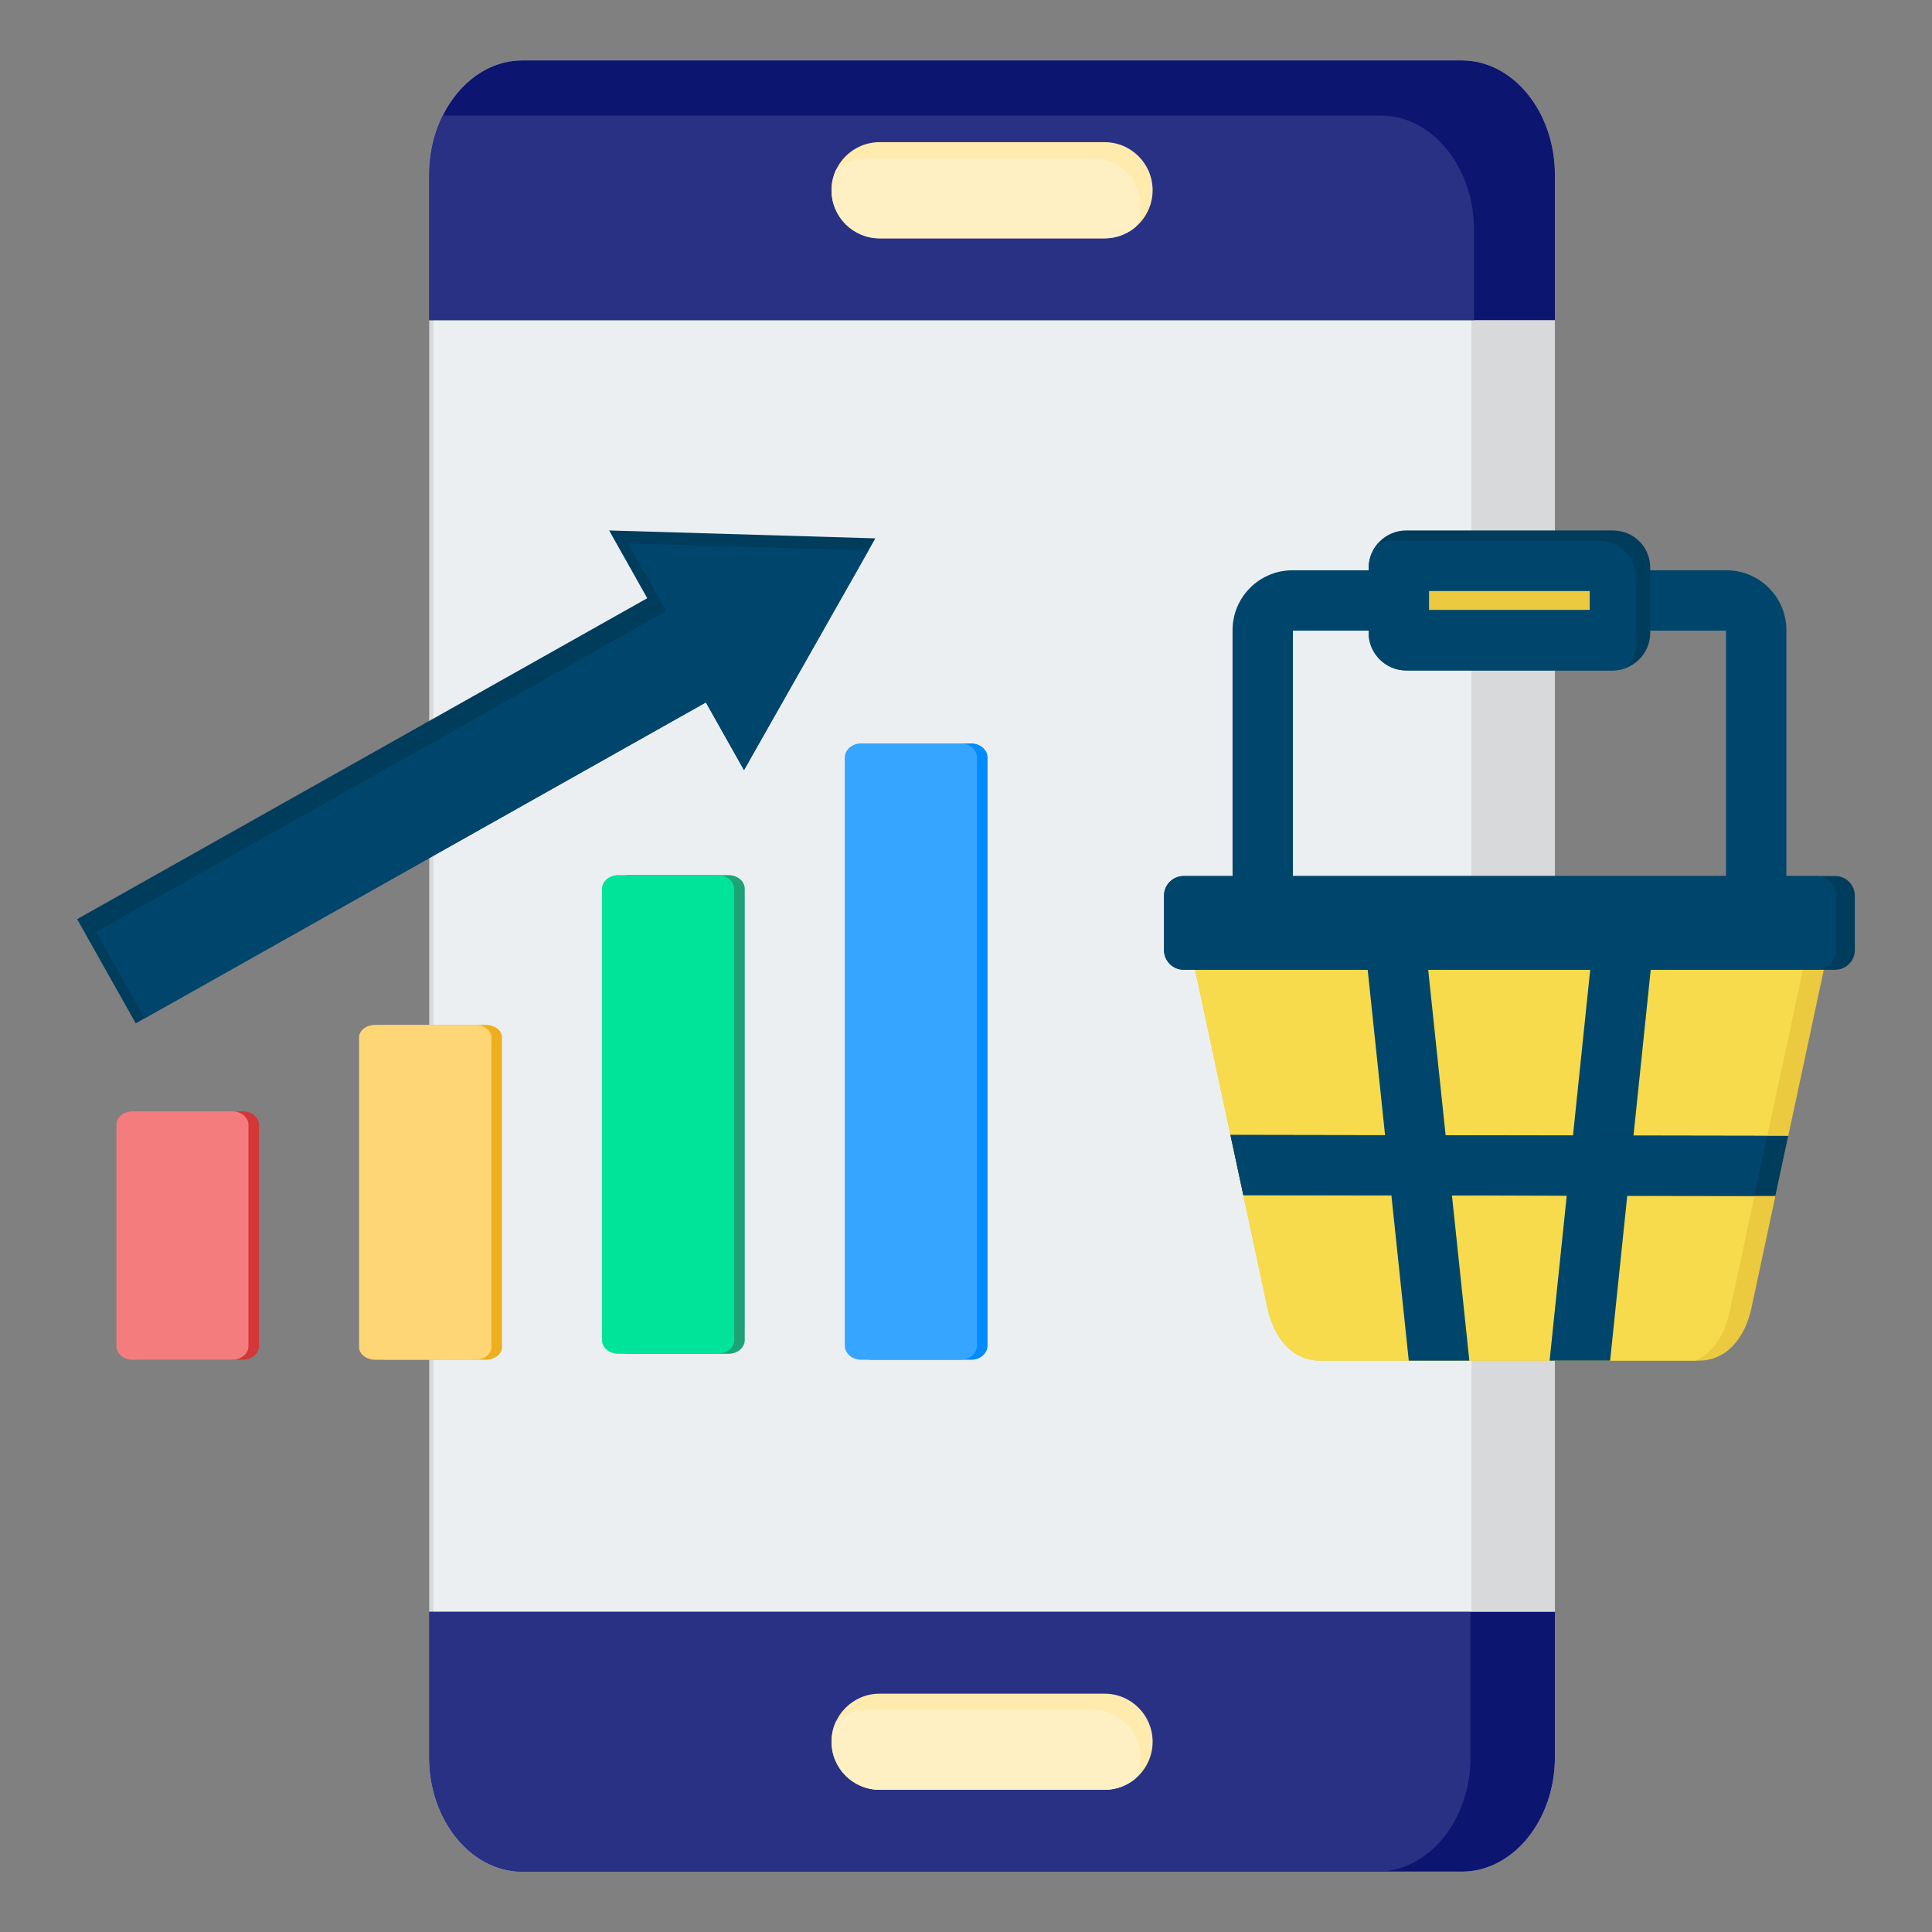 <svg width="62" height="62" viewBox="0 0 62 62" fill="none" xmlns="http://www.w3.org/2000/svg">
<rect x="0" y="0" width="62" height="62" fill="#808080" stroke="none"/>
<path fill-rule="evenodd" clip-rule="evenodd" d="M49.899 56.392C49.899 58.411 48.555 60.062 46.912 60.062H16.762C15.119 60.062 13.774 58.411 13.774 56.392V5.608C13.774 3.589 15.119 1.938 16.762 1.938H46.912C48.555 1.938 49.899 3.589 49.899 5.608V56.392Z" fill="#D7D9DB"/>
<path fill-rule="evenodd" clip-rule="evenodd" d="M16.755 60.063C15.115 60.058 13.774 58.408 13.774 56.392V51.727H47.191V56.392C47.191 58.411 45.847 60.063 44.204 60.063H16.755Z" fill="#D7D9DB"/>
<path fill-rule="evenodd" clip-rule="evenodd" d="M46.787 60.062H16.894C15.251 60.062 13.906 58.411 13.906 56.392V5.608C13.906 4.914 14.065 4.264 14.34 3.709H44.232C45.875 3.709 47.219 5.361 47.219 7.379V58.164C47.219 58.858 47.061 59.508 46.786 60.062H46.787Z" fill="#ECEFF1"/>
<path fill-rule="evenodd" clip-rule="evenodd" d="M13.774 10.274V5.608C13.774 3.589 15.119 1.938 16.762 1.938H46.912C48.555 1.938 49.899 3.589 49.899 5.608V10.274H13.774Z" fill="#0C1570"/>
<path fill-rule="evenodd" clip-rule="evenodd" d="M13.774 10.274V5.608C13.774 4.914 13.933 4.264 14.208 3.709H44.317C45.96 3.709 47.304 5.361 47.304 7.379V10.274H13.774Z" fill="#293185"/>
<path fill-rule="evenodd" clip-rule="evenodd" d="M49.899 56.392C49.899 58.411 48.555 60.063 46.912 60.063H16.762C15.119 60.063 13.774 58.411 13.774 56.392V51.727H49.899V56.392Z" fill="#0C1570"/>
<path fill-rule="evenodd" clip-rule="evenodd" d="M16.755 60.063C15.115 60.058 13.774 58.408 13.774 56.392V51.727H47.191V56.391C47.191 58.41 45.847 60.061 44.204 60.061H16.755V60.063Z" fill="#293185"/>
<path fill-rule="evenodd" clip-rule="evenodd" d="M35.447 54.352C36.298 54.352 36.989 55.042 36.989 55.894C36.989 56.747 36.299 57.437 35.447 57.437H28.228C27.377 57.437 26.685 56.747 26.685 55.894C26.685 55.042 27.376 54.352 28.228 54.352H35.447Z" fill="#FFEBAD"/>
<path fill-rule="evenodd" clip-rule="evenodd" d="M35.447 4.562C36.298 4.562 36.989 5.253 36.989 6.105C36.989 6.958 36.299 7.648 35.447 7.648H28.228C27.377 7.648 26.685 6.958 26.685 6.105C26.685 5.253 27.376 4.562 28.228 4.562H35.447Z" fill="#FFEBAD"/>
<path fill-rule="evenodd" clip-rule="evenodd" d="M36.46 7.268C36.189 7.504 35.834 7.648 35.447 7.648H28.228C27.377 7.648 26.685 6.958 26.685 6.105C26.685 5.873 26.736 5.654 26.828 5.456C27.1 5.22 27.454 5.076 27.842 5.076H35.06C35.912 5.076 36.603 5.766 36.603 6.619C36.603 6.85 36.552 7.071 36.46 7.268Z" fill="#FFF0C4"/>
<path fill-rule="evenodd" clip-rule="evenodd" d="M36.46 57.057C36.189 57.293 35.834 57.437 35.447 57.437H28.228C27.377 57.437 26.685 56.747 26.685 55.895C26.685 55.663 26.736 55.443 26.828 55.245C27.1 55.009 27.454 54.865 27.842 54.865H35.06C35.912 54.865 36.603 55.556 36.603 56.408C36.603 56.639 36.552 56.86 36.46 57.057Z" fill="#FFF0C4"/>
<path fill-rule="evenodd" clip-rule="evenodd" d="M7.791 35.664H4.597C4.31 35.664 4.076 35.857 4.076 36.094V43.205C4.076 43.442 4.31 43.635 4.597 43.635H7.791C8.079 43.635 8.312 43.442 8.312 43.205V36.094C8.312 35.857 8.078 35.664 7.791 35.664Z" fill="#D33737"/>
<path fill-rule="evenodd" clip-rule="evenodd" d="M7.452 35.664H4.258C3.969 35.664 3.737 35.857 3.737 36.094V43.205C3.737 43.442 3.971 43.635 4.258 43.635H7.452C7.739 43.635 7.973 43.442 7.973 43.205V36.094C7.973 35.857 7.739 35.664 7.452 35.664Z" fill="#F57C7C"/>
<path fill-rule="evenodd" clip-rule="evenodd" d="M38.326 31H58.554L56.205 41.978C56.011 42.885 55.445 43.664 54.519 43.664H42.361C41.433 43.664 40.869 42.884 40.675 41.978L38.326 31Z" fill="#EBCA40"/>
<path fill-rule="evenodd" clip-rule="evenodd" d="M54.413 43.663H42.361C41.433 43.663 40.869 42.883 40.675 41.978L38.352 31.119H57.857L55.508 42.097C55.359 42.791 54.993 43.411 54.413 43.663Z" fill="#F7DB4D"/>
<path fill-rule="evenodd" clip-rule="evenodd" d="M51.671 43.664H49.728L51.034 31.098H52.976L51.671 43.664Z" fill="#00466C"/>
<path fill-rule="evenodd" clip-rule="evenodd" d="M47.153 43.664H45.209L43.888 31.098H45.83L47.153 43.664Z" fill="#00466C"/>
<path fill-rule="evenodd" clip-rule="evenodd" d="M57.388 36.452L56.975 38.381L39.9 38.353L39.486 36.422L57.388 36.452Z" fill="#003C5C"/>
<path fill-rule="evenodd" clip-rule="evenodd" d="M56.294 38.379L39.9 38.352L39.487 36.422L56.707 36.451L56.294 38.379Z" fill="#00466C"/>
<path d="M58.894 28.113H37.985C37.637 28.113 37.355 28.395 37.355 28.743V30.49C37.355 30.838 37.637 31.12 37.985 31.12H58.894C59.242 31.12 59.524 30.838 59.524 30.49V28.743C59.524 28.395 59.242 28.113 58.894 28.113Z" fill="#003C5C"/>
<path d="M58.288 28.113H37.985C37.637 28.113 37.355 28.395 37.355 28.743V30.49C37.355 30.838 37.637 31.12 37.985 31.12H58.288C58.636 31.12 58.918 30.838 58.918 30.49V28.743C58.918 28.395 58.636 28.113 58.288 28.113Z" fill="#00466C"/>
<path fill-rule="evenodd" clip-rule="evenodd" d="M55.389 28.597V20.238H51.99V18.301H55.407C56.465 18.301 57.327 19.163 57.327 20.221V28.597H55.389ZM44.891 20.238H41.492V28.597H39.554V20.221C39.554 19.163 40.416 18.301 41.475 18.301H44.891V20.238Z" fill="#00466C"/>
<path d="M45.126 17.992H51.755C51.885 17.992 51.99 18.098 51.99 18.227V20.312C51.99 20.442 51.885 20.547 51.755 20.547H45.126C44.996 20.547 44.891 20.442 44.891 20.312V18.227C44.891 18.098 44.996 17.992 45.126 17.992Z" fill="#EBCA40"/>
<path fill-rule="evenodd" clip-rule="evenodd" d="M45.858 19.578H51.022V18.961H45.858V19.578ZM51.754 21.516H45.124C44.466 21.516 43.921 20.971 43.921 20.312V18.227C43.921 17.565 44.463 17.023 45.124 17.023H51.754C52.434 17.023 52.958 17.555 52.958 18.227V20.312C52.958 20.971 52.413 21.516 51.754 21.516Z" fill="#003C5C"/>
<path fill-rule="evenodd" clip-rule="evenodd" d="M51.022 19.578V18.96H45.858V19.578H51.022ZM44.209 17.449C44.352 17.388 44.508 17.355 44.671 17.355H51.301C51.981 17.355 52.505 17.887 52.505 18.559V20.644C52.505 20.94 52.396 21.211 52.216 21.422C52.073 21.482 51.918 21.515 51.755 21.515H45.126C44.467 21.515 43.922 20.97 43.922 20.311V18.226C43.922 17.931 44.031 17.658 44.209 17.449Z" fill="#00466C"/>
<path fill-rule="evenodd" clip-rule="evenodd" d="M2.475 29.496L20.771 19.197L19.548 17.023L28.091 17.276L23.876 24.713L22.653 22.541L4.357 32.84L2.475 29.496Z" fill="#003C5C"/>
<path fill-rule="evenodd" clip-rule="evenodd" d="M27.871 17.665L23.876 24.713L22.653 22.54L4.644 32.678L3.084 29.909L21.38 19.61L20.157 17.438L27.871 17.665Z" fill="#00466C"/>
<path fill-rule="evenodd" clip-rule="evenodd" d="M15.587 32.889H12.387C12.099 32.889 11.865 33.068 11.865 33.289V43.235C11.865 43.456 12.099 43.636 12.387 43.636H15.587C15.876 43.636 16.109 43.456 16.109 43.235V33.289C16.109 33.068 15.876 32.889 15.587 32.889Z" fill="#EDAF1F"/>
<path fill-rule="evenodd" clip-rule="evenodd" d="M15.247 32.889H12.046C11.758 32.889 11.524 33.068 11.524 33.289V43.235C11.524 43.456 11.758 43.636 12.046 43.636H15.247C15.535 43.636 15.769 43.456 15.769 43.235V33.289C15.769 33.068 15.535 32.889 15.247 32.889Z" fill="#FFD675"/>
<path fill-rule="evenodd" clip-rule="evenodd" d="M23.378 28.084H20.18C19.892 28.084 19.658 28.28 19.658 28.522V43.008C19.658 43.25 19.892 43.445 20.18 43.445H23.378C23.667 43.445 23.9 43.249 23.9 43.008V28.522C23.9 28.28 23.667 28.084 23.378 28.084Z" fill="#1DA376"/>
<path fill-rule="evenodd" clip-rule="evenodd" d="M23.038 28.084H19.84C19.552 28.084 19.319 28.28 19.319 28.522V43.008C19.319 43.25 19.553 43.445 19.84 43.445H23.038C23.326 43.445 23.559 43.249 23.559 43.008V28.522C23.559 28.28 23.325 28.084 23.038 28.084Z" fill="#00E499"/>
<path fill-rule="evenodd" clip-rule="evenodd" d="M31.171 23.857H27.973C27.684 23.857 27.451 24.062 27.451 24.314V43.179C27.451 43.431 27.684 43.636 27.973 43.636H31.171C31.459 43.636 31.692 43.431 31.692 43.179V24.314C31.692 24.062 31.458 23.857 31.171 23.857Z" fill="#008CFF"/>
<path fill-rule="evenodd" clip-rule="evenodd" d="M30.831 23.857H27.632C27.344 23.857 27.11 24.062 27.11 24.314V43.179C27.11 43.431 27.344 43.636 27.632 43.636H30.831C31.119 43.636 31.352 43.431 31.352 43.179V24.314C31.352 24.062 31.119 23.857 30.831 23.857Z" fill="#36A5FF"/>
</svg>
